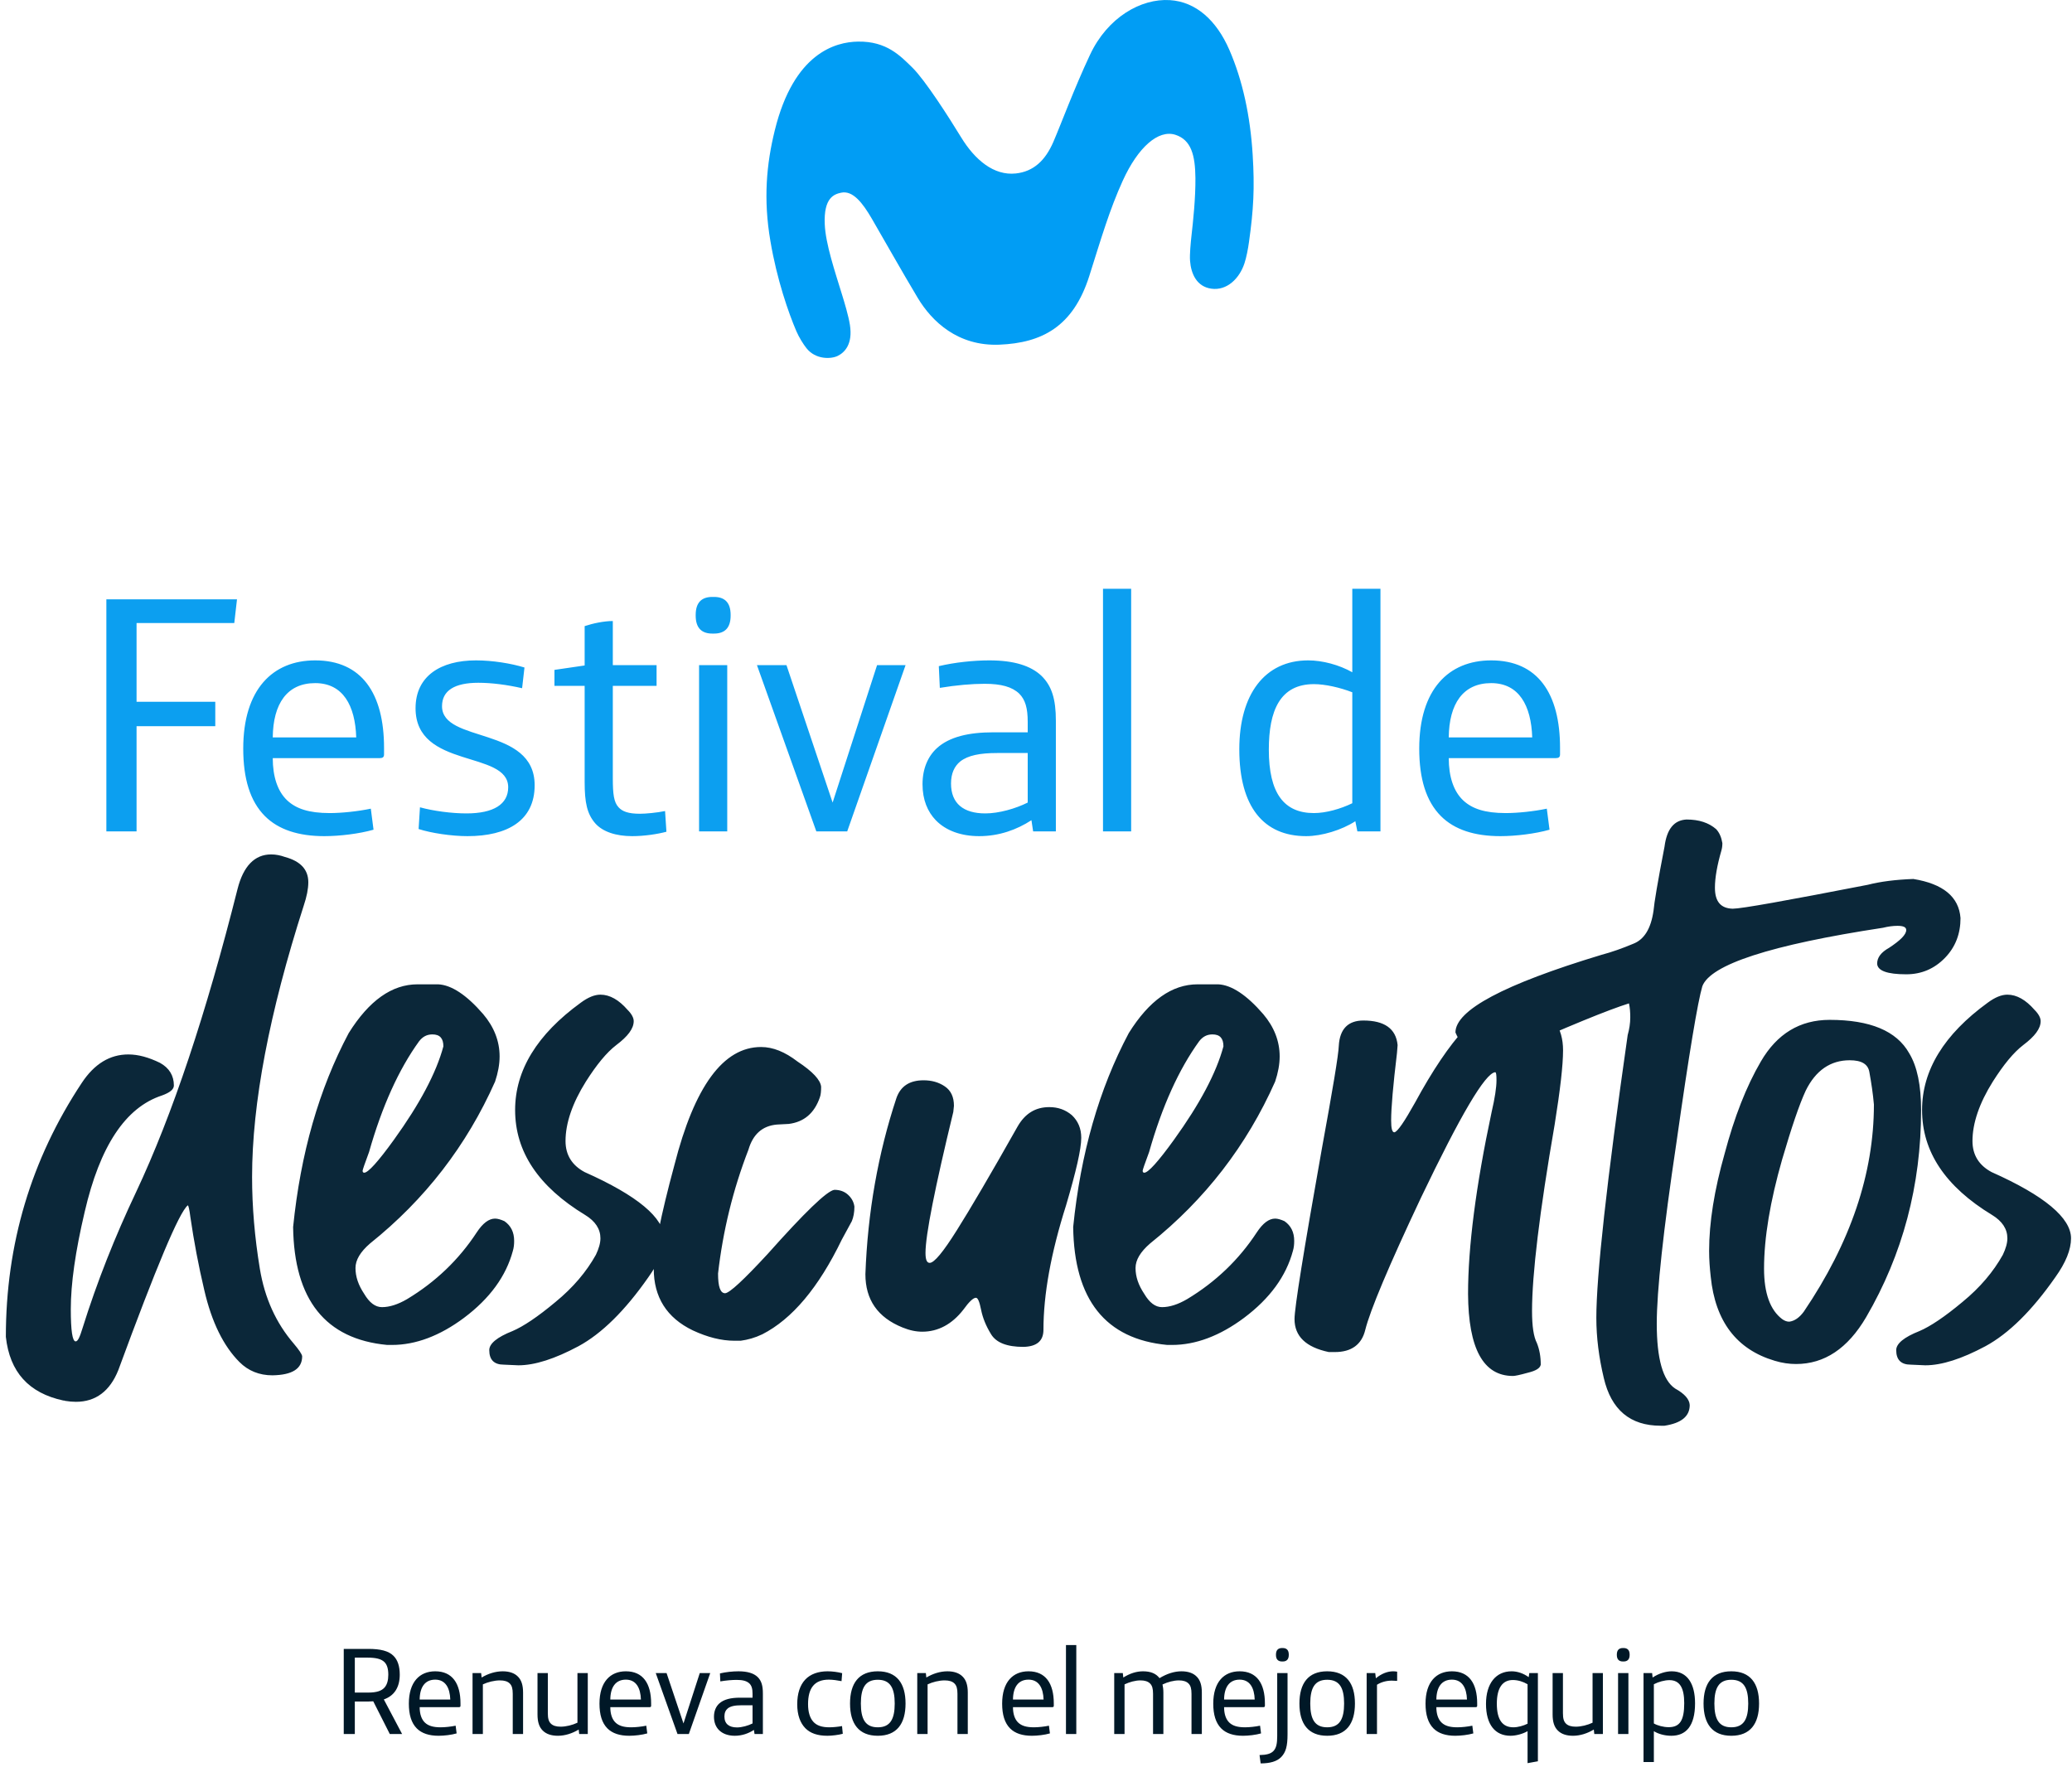 <svg width="319" height="272" viewBox="0 0 319 272" fill="none" xmlns="http://www.w3.org/2000/svg">
<path d="M16.375 128V92.268H36.488L36.07 95.925H21.025V108.044H33.144V111.806H21.025V128H16.375ZM49.933 128.731C45.963 128.731 42.881 127.739 40.791 125.649C38.493 123.351 37.448 119.851 37.448 115.254C37.448 106.112 41.993 101.671 48.523 101.671C55.68 101.671 59.127 106.738 59.127 115.149V116.142C59.127 116.56 58.918 116.716 58.501 116.716H41.993C41.993 119.537 42.724 121.836 44.239 123.246C45.597 124.5 47.53 125.179 50.769 125.179C52.597 125.179 55.105 124.918 57.09 124.5L57.508 127.739C55.314 128.366 52.284 128.731 49.933 128.731ZM41.993 113.53H54.844C54.687 108.619 52.806 105.171 48.523 105.171C44.187 105.171 42.045 108.358 41.993 113.53ZM71.971 128.731C69.516 128.731 66.381 128.261 64.448 127.634L64.657 124.291C66.747 124.866 69.568 125.231 71.814 125.231C75.993 125.231 78.24 123.821 78.24 121.209C78.24 115.462 63.978 118.44 63.978 109.037C63.978 104.074 67.844 101.671 73.277 101.671C75.837 101.671 78.71 102.141 80.747 102.768L80.382 105.955C78.083 105.432 75.732 105.119 73.643 105.119C69.986 105.119 68.053 106.321 68.053 108.724C68.053 114.47 82.314 111.753 82.314 120.895C82.314 126.328 78.135 128.731 71.971 128.731ZM97.325 128.731C94.817 128.731 92.78 128.052 91.631 126.746C90.377 125.284 90.011 123.56 90.011 120.373V105.589H85.362V103.134L90.011 102.455V96.395C91.265 95.977 92.989 95.611 94.347 95.611V102.403H101.086V105.589H94.347V119.798C94.347 122.254 94.504 123.507 95.235 124.291C95.81 124.918 96.698 125.284 98.526 125.284C99.414 125.284 101.138 125.127 102.392 124.866L102.601 128.052C101.243 128.418 99.205 128.731 97.325 128.731ZM109.666 97.544C108.098 97.544 107.106 96.761 107.106 94.776V94.671C107.106 92.686 108.098 91.902 109.666 91.902H109.927C111.494 91.902 112.487 92.686 112.487 94.671V94.776C112.487 96.761 111.494 97.544 109.927 97.544H109.666ZM107.628 128V102.403H111.964V128H107.628ZM125.68 128L116.538 102.403H121.083L128.188 123.56L135.031 102.403H139.419L130.434 128H125.68ZM150.753 128.731C147.985 128.731 145.634 127.896 144.067 126.276C142.813 124.97 142.029 123.142 142.029 120.739C142.029 118.336 142.865 116.455 144.223 115.201C146.156 113.425 149.186 112.746 152.895 112.746H158.224V111.127C158.224 109.037 157.858 107.731 156.918 106.791C155.821 105.746 154.149 105.276 151.589 105.276C149.656 105.276 147.201 105.485 144.693 105.903L144.537 102.559C146.94 101.985 149.865 101.671 152.32 101.671C156.134 101.671 158.694 102.507 160.313 104.022C161.933 105.589 162.559 107.627 162.559 110.97V128H159.059L158.798 126.276C156.552 127.739 153.835 128.731 150.753 128.731ZM151.694 125.231C153.783 125.231 156.343 124.5 158.224 123.56V115.933H153.522C150.858 115.933 149.029 116.298 147.828 117.239C146.94 117.97 146.417 119.067 146.417 120.634C146.417 123.716 148.35 125.231 151.694 125.231ZM169.815 128V90.649H174.15V128H169.815ZM201.091 128.731C194.561 128.731 190.8 124.239 190.8 115.358C190.8 106.895 194.718 101.671 201.404 101.671C203.599 101.671 206.158 102.35 208.196 103.5V90.649H212.532V128H208.979L208.666 126.433C206.576 127.791 203.494 128.731 201.091 128.731ZM202.293 125.179C204.121 125.179 206.367 124.552 208.196 123.664V106.582C206.315 105.85 204.016 105.328 202.293 105.328C197.069 105.328 195.345 109.403 195.345 115.41C195.345 122.149 197.695 125.179 202.293 125.179ZM230.986 128.731C227.016 128.731 223.934 127.739 221.844 125.649C219.546 123.351 218.501 119.851 218.501 115.254C218.501 106.112 223.046 101.671 229.576 101.671C236.733 101.671 240.181 106.738 240.181 115.149V116.142C240.181 116.56 239.972 116.716 239.554 116.716H223.046C223.046 119.537 223.777 121.836 225.292 123.246C226.65 124.5 228.583 125.179 231.822 125.179C233.651 125.179 236.158 124.918 238.143 124.5L238.561 127.739C236.367 128.366 233.337 128.731 230.986 128.731ZM223.046 113.53H235.897C235.74 108.619 233.86 105.171 229.576 105.171C225.24 105.171 223.098 108.358 223.046 113.53Z" fill="#0C9FF0"/>
<path d="M11.696 215.82C11.149 215.82 10.602 215.77 10.005 215.671C9.955 215.621 9.856 215.621 9.756 215.621C4.433 214.477 1.498 211.243 0.901 205.821C0.901 191.542 4.781 178.508 12.592 166.717C14.532 163.782 16.92 162.339 19.756 162.339C21.298 162.339 22.89 162.787 24.631 163.633C26.074 164.429 26.77 165.623 26.77 167.115C26.77 167.712 26.174 168.21 24.93 168.658C19.308 170.498 15.378 176.468 13.04 186.567C11.597 192.687 10.9 197.662 10.9 201.542C10.9 204.875 11.149 206.517 11.647 206.517C11.995 206.517 12.293 205.821 12.691 204.527C14.93 197.363 17.716 190.348 20.95 183.533C26.572 171.593 31.745 156.021 36.571 136.868C37.467 133.335 39.208 131.544 41.745 131.544C42.491 131.544 43.188 131.694 43.884 131.942C46.272 132.589 47.466 133.883 47.466 135.823C47.466 136.868 47.218 138.062 46.77 139.405C41.447 155.971 38.81 169.901 38.81 181.194C38.81 185.771 39.208 190.498 40.004 195.323C40.75 199.851 42.491 203.681 45.228 206.865C46.024 207.811 46.471 208.457 46.521 208.806C46.521 210.746 44.979 211.691 41.944 211.741C39.904 211.741 38.213 211.044 36.87 209.701C34.432 207.263 32.591 203.582 31.447 198.607C30.552 194.826 29.855 191.095 29.308 187.363C29.159 186.169 29.009 185.572 28.91 185.572C27.567 186.667 24.034 195.124 18.214 210.945C16.92 214.178 14.731 215.82 11.696 215.82ZM56.073 180.548C56.67 180.548 58.212 178.856 60.65 175.473C64.63 169.951 67.167 165.175 68.262 161.096C68.262 159.852 67.715 159.255 66.57 159.255C65.725 159.255 65.078 159.603 64.531 160.3C61.396 164.628 58.809 170.349 56.819 177.364C56.173 179.105 55.824 180.1 55.824 180.249C55.824 180.448 55.924 180.548 56.073 180.548ZM60.352 207.064H59.605C50.103 206.169 45.277 200.099 45.128 188.906C46.272 177.613 49.108 167.663 53.685 159.056C56.819 154.031 60.352 151.544 64.282 151.544H67.466C69.505 151.643 71.844 153.185 74.381 156.121C76.072 158.111 76.918 160.3 76.918 162.638C76.918 163.882 76.669 165.175 76.222 166.518C71.844 176.369 65.426 184.677 56.969 191.443C55.476 192.736 54.73 193.98 54.73 195.224C54.73 196.567 55.178 197.861 56.073 199.204C56.869 200.547 57.765 201.244 58.809 201.244C59.953 201.244 61.247 200.846 62.69 200C67.068 197.363 70.65 193.93 73.386 189.751C74.331 188.309 75.276 187.612 76.222 187.612C76.62 187.612 77.117 187.761 77.664 188.01C78.659 188.707 79.157 189.702 79.157 191.045C79.157 191.592 79.107 192.09 78.958 192.587C77.913 196.468 75.426 199.9 71.446 202.885C67.715 205.671 63.983 207.064 60.352 207.064ZM79.804 210.199L77.565 210.099C76.072 210.099 75.326 209.353 75.326 207.86C75.326 206.865 76.52 205.87 78.908 204.925C80.55 204.229 82.789 202.736 85.525 200.448C88.261 198.209 90.301 195.771 91.743 193.184C92.191 192.239 92.44 191.393 92.44 190.647C92.44 189.204 91.644 188.01 90.102 187.065C82.888 182.687 79.306 177.314 79.306 170.896C79.306 164.777 82.689 159.255 89.405 154.379C90.549 153.534 91.544 153.136 92.44 153.136C93.883 153.136 95.276 153.932 96.619 155.474C97.266 156.121 97.564 156.718 97.564 157.215C97.564 158.359 96.669 159.553 94.878 160.897C93.385 162.041 91.843 163.931 90.201 166.518C88.112 169.852 87.067 172.936 87.067 175.672C87.067 177.812 88.062 179.404 90.002 180.448C98.161 184.08 102.241 187.513 102.241 190.647C102.241 192.388 101.445 194.378 99.803 196.667C96.221 201.791 92.639 205.323 89.057 207.263C85.425 209.204 82.341 210.199 79.804 210.199ZM114.031 206.418H113.086C111.046 206.418 108.907 205.87 106.668 204.826C102.639 202.885 100.649 199.701 100.649 195.323C100.649 192.587 101.693 187.264 103.833 179.354C106.917 167.265 111.345 161.195 117.166 161.195C119.006 161.195 120.847 161.941 122.787 163.434C125.126 164.976 126.32 166.27 126.419 167.314C126.419 168.011 126.369 168.558 126.22 168.956C125.374 171.394 123.782 172.737 121.444 173.036L119.603 173.135C117.365 173.334 115.922 174.628 115.225 177.016C112.837 183.184 111.295 189.552 110.549 196.07C110.549 198.109 110.897 199.104 111.643 199.104C112.34 199.055 114.529 197.015 118.161 193.085C123.882 186.667 127.315 183.334 128.459 183.184C129.304 183.184 130.001 183.433 130.548 183.931C131.095 184.428 131.444 185.025 131.543 185.771C131.543 186.667 131.394 187.413 131.145 188.01L129.603 190.846C126.021 198.259 121.942 203.084 117.365 205.423C116.22 205.97 115.126 206.268 114.031 206.418ZM157.562 207.363C155.025 207.363 153.383 206.716 152.587 205.423C151.791 204.129 151.294 202.885 151.045 201.642C150.796 200.398 150.548 199.801 150.249 199.801C149.851 199.801 149.204 200.398 148.309 201.642C146.568 203.88 144.428 205.025 141.991 205.025C141.045 205.025 140.05 204.826 138.956 204.378C135.125 202.836 133.235 200.099 133.235 196.169C133.583 186.667 135.175 177.613 138.011 169.056C138.657 167.215 140.05 166.319 142.19 166.319C143.433 166.319 144.528 166.618 145.473 167.265C146.418 167.911 146.866 168.906 146.866 170.25L146.767 171.195C143.931 182.886 142.488 190.149 142.488 192.886C142.488 193.93 142.687 194.428 143.135 194.428C143.831 194.428 145.224 192.736 147.314 189.403C149.354 186.169 152.488 180.846 156.667 173.434C157.811 171.444 159.403 170.449 161.542 170.449C162.885 170.449 164.03 170.847 165.025 171.692C165.97 172.588 166.467 173.732 166.467 175.175C166.467 176.916 165.671 180.349 164.129 185.572C161.791 192.935 160.647 199.303 160.647 204.726C160.647 206.467 159.602 207.313 157.562 207.363ZM176.169 180.548C176.766 180.548 178.308 178.856 180.746 175.473C184.726 169.951 187.263 165.175 188.357 161.096C188.357 159.852 187.81 159.255 186.666 159.255C185.82 159.255 185.173 159.603 184.626 160.3C181.492 164.628 178.905 170.349 176.915 177.364C176.268 179.105 175.92 180.1 175.92 180.249C175.92 180.448 176.019 180.548 176.169 180.548ZM180.447 207.064H179.701C170.199 206.169 165.373 200.099 165.224 188.906C166.368 177.613 169.204 167.663 173.781 159.056C176.915 154.031 180.447 151.544 184.377 151.544H187.561C189.601 151.643 191.939 153.185 194.476 156.121C196.168 158.111 197.014 160.3 197.014 162.638C197.014 163.882 196.765 165.175 196.317 166.518C191.939 176.369 185.522 184.677 177.064 191.443C175.572 192.736 174.825 193.98 174.825 195.224C174.825 196.567 175.273 197.861 176.169 199.204C176.965 200.547 177.86 201.244 178.905 201.244C180.049 201.244 181.343 200.846 182.785 200C187.163 197.363 190.745 193.93 193.481 189.751C194.427 188.309 195.372 187.612 196.317 187.612C196.715 187.612 197.213 187.761 197.76 188.01C198.755 188.707 199.252 189.702 199.252 191.045C199.252 191.592 199.203 192.09 199.053 192.587C198.009 196.468 195.521 199.9 191.541 202.885C187.81 205.671 184.079 207.064 180.447 207.064ZM232.933 211.84C228.356 211.84 226.067 207.612 226.018 199.204C226.018 191.99 227.212 182.637 229.649 171.195C230.147 169.056 230.396 167.414 230.396 166.319C230.396 165.474 230.346 165.076 230.197 165.076C228.654 165.225 224.873 171.643 218.754 184.428C213.779 194.975 210.944 201.741 210.197 204.726C209.65 207.015 208.058 208.159 205.521 208.159H204.576C201.043 207.413 199.302 205.721 199.302 203.084C199.302 201.343 200.695 192.687 203.481 177.016C205.173 167.762 206.068 162.439 206.118 160.996C206.267 158.409 207.561 157.116 209.899 157.116C213.133 157.116 214.924 158.359 215.172 160.897L215.073 162.14C214.476 167.115 214.177 170.548 214.177 172.488C214.177 173.732 214.327 174.329 214.675 174.329C215.172 174.23 216.217 172.687 217.859 169.752C223.232 159.852 228.057 154.628 232.336 154.081C233.878 154.081 234.973 154.23 235.669 154.479C239.002 155.822 240.644 158.26 240.644 161.693C240.644 164.031 240.196 167.862 239.351 173.135C237.012 186.667 235.868 196.219 235.868 201.841C235.868 204.179 236.117 205.821 236.614 206.766C237.012 207.761 237.211 208.855 237.211 210.099C237.112 210.646 236.465 211.044 235.221 211.343C233.978 211.691 233.231 211.84 232.933 211.84ZM256.265 219.502H255.668C250.992 219.502 248.057 217.064 246.913 212.139C246.166 209.005 245.768 205.92 245.768 202.885C245.768 196.468 247.36 181.941 250.594 159.354C250.843 158.459 250.992 157.563 250.992 156.618C250.992 155.872 250.942 155.175 250.793 154.479C247.609 155.474 241.39 158.011 232.137 162.14C231.092 162.489 230.197 162.737 229.401 162.837C226.963 162.837 225.172 161.543 224.077 158.956C224.077 155.524 231.54 151.544 246.515 147.017C248.206 146.569 249.848 145.972 251.39 145.325C253.131 144.678 254.176 142.987 254.574 140.201C254.674 139.007 255.221 135.723 256.265 130.35C256.614 127.664 257.708 126.271 259.648 126.171C261.589 126.171 263.081 126.669 264.225 127.664C264.723 128.211 265.021 128.908 265.171 129.803C265.171 130.251 265.121 130.599 265.021 130.947C264.375 133.186 264.026 135.126 264.026 136.669C264.026 138.808 264.922 139.853 266.763 139.902C268.106 139.902 275.021 138.659 287.558 136.221C289.498 135.723 291.836 135.425 294.573 135.325C299.15 136.072 301.587 138.062 301.836 141.345C301.836 143.783 301.04 145.823 299.448 147.464C297.806 149.156 295.816 150.001 293.478 150.001C290.543 150.001 289.05 149.454 289.001 148.36C289.001 147.415 289.598 146.619 290.841 145.922C292.583 144.778 293.478 143.882 293.478 143.186C293.478 142.738 293.03 142.539 292.135 142.539C291.438 142.539 290.692 142.639 289.896 142.838C272.583 145.474 263.33 148.509 262.086 151.842C261.39 154.18 260.046 162.19 258.106 175.871C256.066 189.503 255.071 198.806 255.071 203.781C255.071 209.204 256.017 212.537 257.907 213.78C259.35 214.576 260.096 215.422 260.146 216.318C260.146 218.059 258.852 219.104 256.265 219.502ZM275.469 203.482C276.265 203.383 277.011 202.885 277.708 201.94C284.921 191.294 288.503 180.647 288.503 170.051C288.354 168.359 288.105 166.717 287.807 165.076C287.608 163.832 286.613 163.235 284.772 163.235C281.837 163.235 279.548 164.777 278.006 167.911C277.011 170.051 275.817 173.583 274.374 178.508C272.534 184.926 271.588 190.547 271.588 195.323C271.588 199.104 272.534 201.691 274.374 203.084C274.723 203.333 275.071 203.482 275.469 203.482ZM276.514 210C275.469 210 274.374 209.85 273.23 209.502C267.36 207.761 264.076 203.433 263.38 196.567C263.23 195.224 263.131 193.93 263.131 192.587C263.131 188.209 263.927 183.234 265.519 177.613C267.011 171.991 268.852 167.265 271.091 163.434C273.578 159.155 277.111 157.016 281.688 157.016C287.906 157.016 291.986 158.708 293.926 162.14C295.17 164.18 295.767 167.115 295.767 170.896C295.767 182.488 292.931 193.134 287.309 202.786C284.474 207.612 280.892 210 276.514 210ZM296.413 210.199L294.175 210.099C292.682 210.099 291.936 209.353 291.936 207.86C291.936 206.865 293.13 205.87 295.518 204.925C297.16 204.229 299.398 202.736 302.135 200.448C304.871 198.209 306.911 195.771 308.353 193.184C308.801 192.239 309.05 191.393 309.05 190.647C309.05 189.204 308.254 188.01 306.712 187.065C299.498 182.687 295.916 177.314 295.916 170.896C295.916 164.777 299.299 159.255 306.015 154.379C307.159 153.534 308.154 153.136 309.05 153.136C310.493 153.136 311.886 153.932 313.229 155.474C313.876 156.121 314.174 156.718 314.174 157.215C314.174 158.359 313.279 159.553 311.488 160.897C309.995 162.041 308.453 163.931 306.811 166.518C304.722 169.852 303.677 172.936 303.677 175.672C303.677 177.812 304.672 179.404 306.612 180.448C314.771 184.08 318.85 187.513 318.85 190.647C318.85 192.388 318.054 194.378 316.413 196.667C312.831 201.791 309.249 205.323 305.667 207.263C302.035 209.204 298.951 210.199 296.413 210.199Z" fill="#0B2739"/>
<path d="M132.099 6.405C128.63 6.454 122.211 8.162 119.286 20.063C118.002 25.259 117.508 30.663 118.607 37.099C119.607 43.043 121.396 48.165 122.606 50.99C123.026 51.96 123.668 52.98 124.162 53.606C125.581 55.399 127.964 55.288 128.963 54.797C130.05 54.269 131.309 52.98 130.852 50.032C130.63 48.607 130 46.531 129.642 45.377C128.556 41.827 127.099 37.553 126.976 34.507C126.803 30.429 128.42 29.901 129.494 29.668C131.297 29.275 132.815 31.24 134.247 33.709C135.963 36.656 138.901 41.876 141.295 45.868C143.456 49.467 147.455 53.323 153.862 53.066C160.404 52.795 165.219 50.314 167.7 42.503C169.551 36.656 170.823 32.284 172.86 27.813C175.205 22.667 178.328 19.916 180.957 20.751C183.402 21.537 184.006 23.907 184.044 27.396C184.068 30.491 183.71 33.893 183.426 36.398C183.328 37.307 183.142 39.137 183.216 40.145C183.365 42.134 184.229 44.124 186.488 44.443C188.895 44.787 190.821 42.871 191.586 40.562C191.894 39.653 192.154 38.253 192.289 37.27C192.993 32.272 193.178 28.919 192.857 23.809C192.487 17.84 191.314 12.387 189.265 7.67C187.302 3.163 184.155 0.276 180.118 0.019C175.649 -0.264 170.514 2.684 167.823 8.42C165.342 13.701 163.355 19.117 162.157 21.881C160.935 24.681 159.145 26.413 156.38 26.708C153.01 27.064 150.097 24.62 147.974 21.144C146.122 18.11 142.443 12.35 140.468 10.409C138.617 8.604 136.506 6.332 132.099 6.405Z" fill="#019DF4"/>
<path d="M52.923 266.967V253.861H56.736C58.556 253.861 59.821 254.168 60.568 254.915C61.22 255.547 61.545 256.524 61.545 257.827C61.545 259.839 60.645 261.104 59.093 261.64L61.909 266.967H60.013C59.169 265.3 58.326 263.614 57.464 261.928C57.234 261.947 56.889 261.966 56.621 261.966H54.628V266.967H52.923ZM54.628 260.586H56.659C58.02 260.586 58.748 260.318 59.208 259.801C59.61 259.341 59.782 258.67 59.782 257.827C59.782 256.927 59.591 256.295 59.189 255.892C58.69 255.394 57.847 255.202 56.544 255.202H54.628V260.586ZM67.524 267.235C66.068 267.235 64.937 266.871 64.171 266.105C63.328 265.262 62.945 263.978 62.945 262.292C62.945 258.939 64.612 257.31 67.007 257.31C69.632 257.31 70.896 259.169 70.896 262.253V262.617C70.896 262.771 70.82 262.828 70.666 262.828H64.612C64.612 263.863 64.88 264.706 65.435 265.223C65.934 265.683 66.642 265.932 67.831 265.932C68.501 265.932 69.421 265.836 70.149 265.683L70.302 266.871C69.497 267.101 68.386 267.235 67.524 267.235ZM64.612 261.659H69.325C69.267 259.858 68.578 258.594 67.007 258.594C65.416 258.594 64.631 259.763 64.612 261.659ZM72.752 266.967V257.578H74.074L74.151 258.268C75.128 257.674 76.297 257.31 77.389 257.31C78.404 257.31 79.209 257.578 79.746 258.134C80.263 258.651 80.531 259.418 80.531 260.586V266.967H78.941V260.778C78.941 259.973 78.807 259.513 78.481 259.188C78.155 258.862 77.657 258.709 76.967 258.709C76.124 258.709 75.109 258.958 74.342 259.322V266.967H72.752ZM85.895 267.235C84.879 267.235 84.075 266.967 83.538 266.411C83.021 265.894 82.753 265.127 82.753 263.959V257.578H84.343V263.767C84.343 264.572 84.477 265.032 84.803 265.357C85.129 265.683 85.627 265.836 86.316 265.836C87.159 265.836 88.137 265.587 88.903 265.223V257.578H90.493V266.967H89.171L89.095 266.277C88.118 266.871 86.987 267.235 85.895 267.235ZM96.874 267.235C95.417 267.235 94.287 266.871 93.52 266.105C92.677 265.262 92.294 263.978 92.294 262.292C92.294 258.939 93.961 257.31 96.356 257.31C98.981 257.31 100.246 259.169 100.246 262.253V262.617C100.246 262.771 100.169 262.828 100.016 262.828H93.961C93.961 263.863 94.229 264.706 94.785 265.223C95.283 265.683 95.992 265.932 97.18 265.932C97.851 265.932 98.77 265.836 99.499 265.683L99.652 266.871C98.847 267.101 97.736 267.235 96.874 267.235ZM93.961 261.659H98.675C98.617 259.858 97.927 258.594 96.356 258.594C94.766 258.594 93.98 259.763 93.961 261.659ZM104.308 266.967L100.955 257.578H102.622L105.227 265.338L107.737 257.578H109.347L106.051 266.967H104.308ZM113.121 267.235C112.105 267.235 111.243 266.928 110.668 266.335C110.208 265.856 109.921 265.185 109.921 264.304C109.921 263.422 110.228 262.732 110.726 262.273C111.435 261.621 112.546 261.372 113.906 261.372H115.861V260.778C115.861 260.012 115.727 259.533 115.382 259.188C114.979 258.805 114.366 258.632 113.427 258.632C112.718 258.632 111.818 258.709 110.898 258.862L110.841 257.636C111.722 257.425 112.795 257.31 113.696 257.31C115.094 257.31 116.033 257.617 116.627 258.172C117.221 258.747 117.451 259.494 117.451 260.721V266.967H116.167L116.071 266.335C115.248 266.871 114.251 267.235 113.121 267.235ZM113.466 265.951C114.232 265.951 115.171 265.683 115.861 265.338V262.541H114.136C113.159 262.541 112.488 262.675 112.048 263.02C111.722 263.288 111.53 263.69 111.53 264.265C111.53 265.396 112.239 265.951 113.466 265.951ZM127.395 267.235C125.862 267.235 124.751 266.852 123.984 266.066C123.199 265.262 122.739 264.035 122.739 262.387C122.739 260.74 123.16 259.456 123.965 258.594C124.77 257.732 125.977 257.31 127.414 257.31C128.142 257.31 129.004 257.425 129.656 257.597L129.56 258.824C128.966 258.709 128.2 258.594 127.606 258.594C125.402 258.594 124.406 259.877 124.406 262.368C124.406 263.556 124.674 264.457 125.191 265.051C125.728 265.664 126.533 265.932 127.682 265.932C128.315 265.932 129.158 265.836 129.637 265.741L129.752 266.928C129.138 267.101 128.085 267.235 127.395 267.235ZM135.142 267.235C132.23 267.235 130.869 265.396 130.869 262.273C130.869 259.149 132.23 257.31 135.142 257.31C138.054 257.31 139.415 259.149 139.415 262.273C139.415 265.396 138.054 267.235 135.142 267.235ZM135.142 265.932C137.058 265.932 137.748 264.668 137.748 262.273C137.748 259.877 137.058 258.613 135.142 258.613C133.226 258.613 132.536 259.877 132.536 262.273C132.536 264.668 133.226 265.932 135.142 265.932ZM141.219 266.967V257.578H142.541L142.618 258.268C143.595 257.674 144.764 257.31 145.856 257.31C146.872 257.31 147.676 257.578 148.213 258.134C148.73 258.651 148.998 259.418 148.998 260.586V266.967H147.408V260.778C147.408 259.973 147.274 259.513 146.948 259.188C146.622 258.862 146.124 258.709 145.435 258.709C144.591 258.709 143.576 258.958 142.81 259.322V266.967H141.219ZM158.867 267.235C157.411 267.235 156.28 266.871 155.514 266.105C154.671 265.262 154.288 263.978 154.288 262.292C154.288 258.939 155.954 257.31 158.349 257.31C160.974 257.31 162.239 259.169 162.239 262.253V262.617C162.239 262.771 162.162 262.828 162.009 262.828H155.954C155.954 263.863 156.223 264.706 156.778 265.223C157.277 265.683 157.985 265.932 159.173 265.932C159.844 265.932 160.764 265.836 161.492 265.683L161.645 266.871C160.84 267.101 159.729 267.235 158.867 267.235ZM155.954 261.659H160.668C160.61 259.858 159.921 258.594 158.349 258.594C156.759 258.594 155.974 259.763 155.954 261.659ZM164.114 266.967V253.267H165.704V266.967H164.114ZM171.543 266.967V257.578H172.865L172.941 258.268C173.919 257.655 174.934 257.31 175.969 257.31C177.157 257.31 177.981 257.655 178.517 258.364C179.686 257.655 180.835 257.31 181.889 257.31C182.905 257.31 183.709 257.578 184.246 258.134C184.763 258.651 185.032 259.418 185.032 260.586V266.967H183.441V260.778C183.441 259.973 183.307 259.513 182.981 259.188C182.656 258.862 182.157 258.709 181.506 258.709C180.74 258.709 179.801 258.939 178.977 259.341C179.054 259.686 179.111 260.107 179.111 260.586V266.967H177.521V260.778C177.521 259.973 177.387 259.513 177.061 259.188C176.735 258.862 176.237 258.709 175.586 258.709C174.781 258.709 173.899 258.958 173.133 259.322V266.967H171.543ZM191.37 267.235C189.914 267.235 188.783 266.871 188.017 266.105C187.174 265.262 186.79 263.978 186.79 262.292C186.79 258.939 188.457 257.31 190.852 257.31C193.477 257.31 194.742 259.169 194.742 262.253V262.617C194.742 262.771 194.665 262.828 194.512 262.828H188.457C188.457 263.863 188.726 264.706 189.281 265.223C189.779 265.683 190.488 265.932 191.676 265.932C192.347 265.932 193.267 265.836 193.995 265.683L194.148 266.871C193.343 267.101 192.232 267.235 191.37 267.235ZM188.457 261.659H193.171C193.113 259.858 192.424 258.594 190.852 258.594C189.262 258.594 188.476 259.763 188.457 261.659ZM197.383 255.796C196.809 255.796 196.444 255.509 196.444 254.781V254.743C196.444 254.014 196.809 253.727 197.383 253.727H197.479C198.054 253.727 198.418 254.014 198.418 254.743V254.781C198.418 255.509 198.054 255.796 197.479 255.796H197.383ZM194.088 271.489L193.915 270.205C194.988 270.186 195.678 270.013 196.1 269.534C196.502 269.074 196.636 268.404 196.636 267.273V257.578H198.226V267.024C198.226 268.845 197.958 269.783 197.249 270.511C196.598 271.182 195.544 271.489 194.088 271.489ZM204.33 267.235C201.418 267.235 200.057 265.396 200.057 262.273C200.057 259.149 201.418 257.31 204.33 257.31C207.242 257.31 208.603 259.149 208.603 262.273C208.603 265.396 207.242 267.235 204.33 267.235ZM204.33 265.932C206.246 265.932 206.936 264.668 206.936 262.273C206.936 259.877 206.246 258.613 204.33 258.613C202.414 258.613 201.724 259.877 201.724 262.273C201.724 264.668 202.414 265.932 204.33 265.932ZM210.407 266.967V257.578H211.729L211.825 258.383C212.726 257.636 213.665 257.31 214.489 257.31C214.661 257.31 214.891 257.329 215.102 257.367V258.785C214.891 258.766 214.546 258.747 214.278 258.747C213.454 258.747 212.668 258.958 211.998 259.379V266.967H210.407ZM224.051 267.235C222.595 267.235 221.464 266.871 220.698 266.105C219.855 265.262 219.471 263.978 219.471 262.292C219.471 258.939 221.138 257.31 223.533 257.31C226.158 257.31 227.423 259.169 227.423 262.253V262.617C227.423 262.771 227.346 262.828 227.193 262.828H221.138C221.138 263.863 221.407 264.706 221.962 265.223C222.46 265.683 223.169 265.932 224.357 265.932C225.028 265.932 225.948 265.836 226.676 265.683L226.829 266.871C226.024 267.101 224.913 267.235 224.051 267.235ZM221.138 261.659H225.852C225.794 259.858 225.105 258.594 223.533 258.594C221.943 258.594 221.157 259.763 221.138 261.659ZM235.18 271.45V266.526C234.452 266.948 233.398 267.235 232.555 267.235C230.198 267.235 228.781 265.53 228.781 262.33C228.781 259.188 230.294 257.31 232.728 257.31C233.628 257.31 234.567 257.636 235.353 258.211L235.448 257.578H236.77V271.163L235.18 271.45ZM232.996 265.932C233.686 265.932 234.529 265.702 235.18 265.376V259.303C234.49 258.9 233.705 258.651 232.919 258.651C231.329 258.651 230.448 259.858 230.448 262.292C230.448 264.783 231.329 265.932 232.996 265.932ZM242.178 267.235C241.163 267.235 240.358 266.967 239.822 266.411C239.304 265.894 239.036 265.127 239.036 263.959V257.578H240.626V263.767C240.626 264.572 240.761 265.032 241.086 265.357C241.412 265.683 241.91 265.836 242.6 265.836C243.443 265.836 244.42 265.587 245.187 265.223V257.578H246.777V266.967H245.455L245.378 266.277C244.401 266.871 243.271 267.235 242.178 267.235ZM249.862 255.796C249.287 255.796 248.923 255.509 248.923 254.781V254.743C248.923 254.014 249.287 253.727 249.862 253.727H249.957C250.532 253.727 250.896 254.014 250.896 254.743V254.781C250.896 255.509 250.532 255.796 249.957 255.796H249.862ZM249.114 266.967V257.578H250.705V266.967H249.114ZM253.034 271.278V257.578H254.356L254.432 258.268C255.41 257.617 256.502 257.31 257.364 257.31C259.797 257.31 260.966 259.245 260.966 262.234C260.966 265.76 259.548 267.235 257.307 267.235C256.329 267.235 255.314 266.967 254.624 266.526V271.278H253.034ZM256.904 265.913C258.609 265.913 259.299 264.897 259.299 262.215C259.299 259.82 258.59 258.67 257.019 258.67C256.291 258.67 255.352 258.919 254.624 259.303V265.338C255.18 265.664 256.099 265.913 256.904 265.913ZM266.548 267.235C263.636 267.235 262.275 265.396 262.275 262.273C262.275 259.149 263.636 257.31 266.548 257.31C269.46 257.31 270.821 259.149 270.821 262.273C270.821 265.396 269.46 267.235 266.548 267.235ZM266.548 265.932C268.464 265.932 269.154 264.668 269.154 262.273C269.154 259.877 268.464 258.613 266.548 258.613C264.632 258.613 263.942 259.877 263.942 262.273C263.942 264.668 264.632 265.932 266.548 265.932Z" fill="#001827"/>
</svg>
